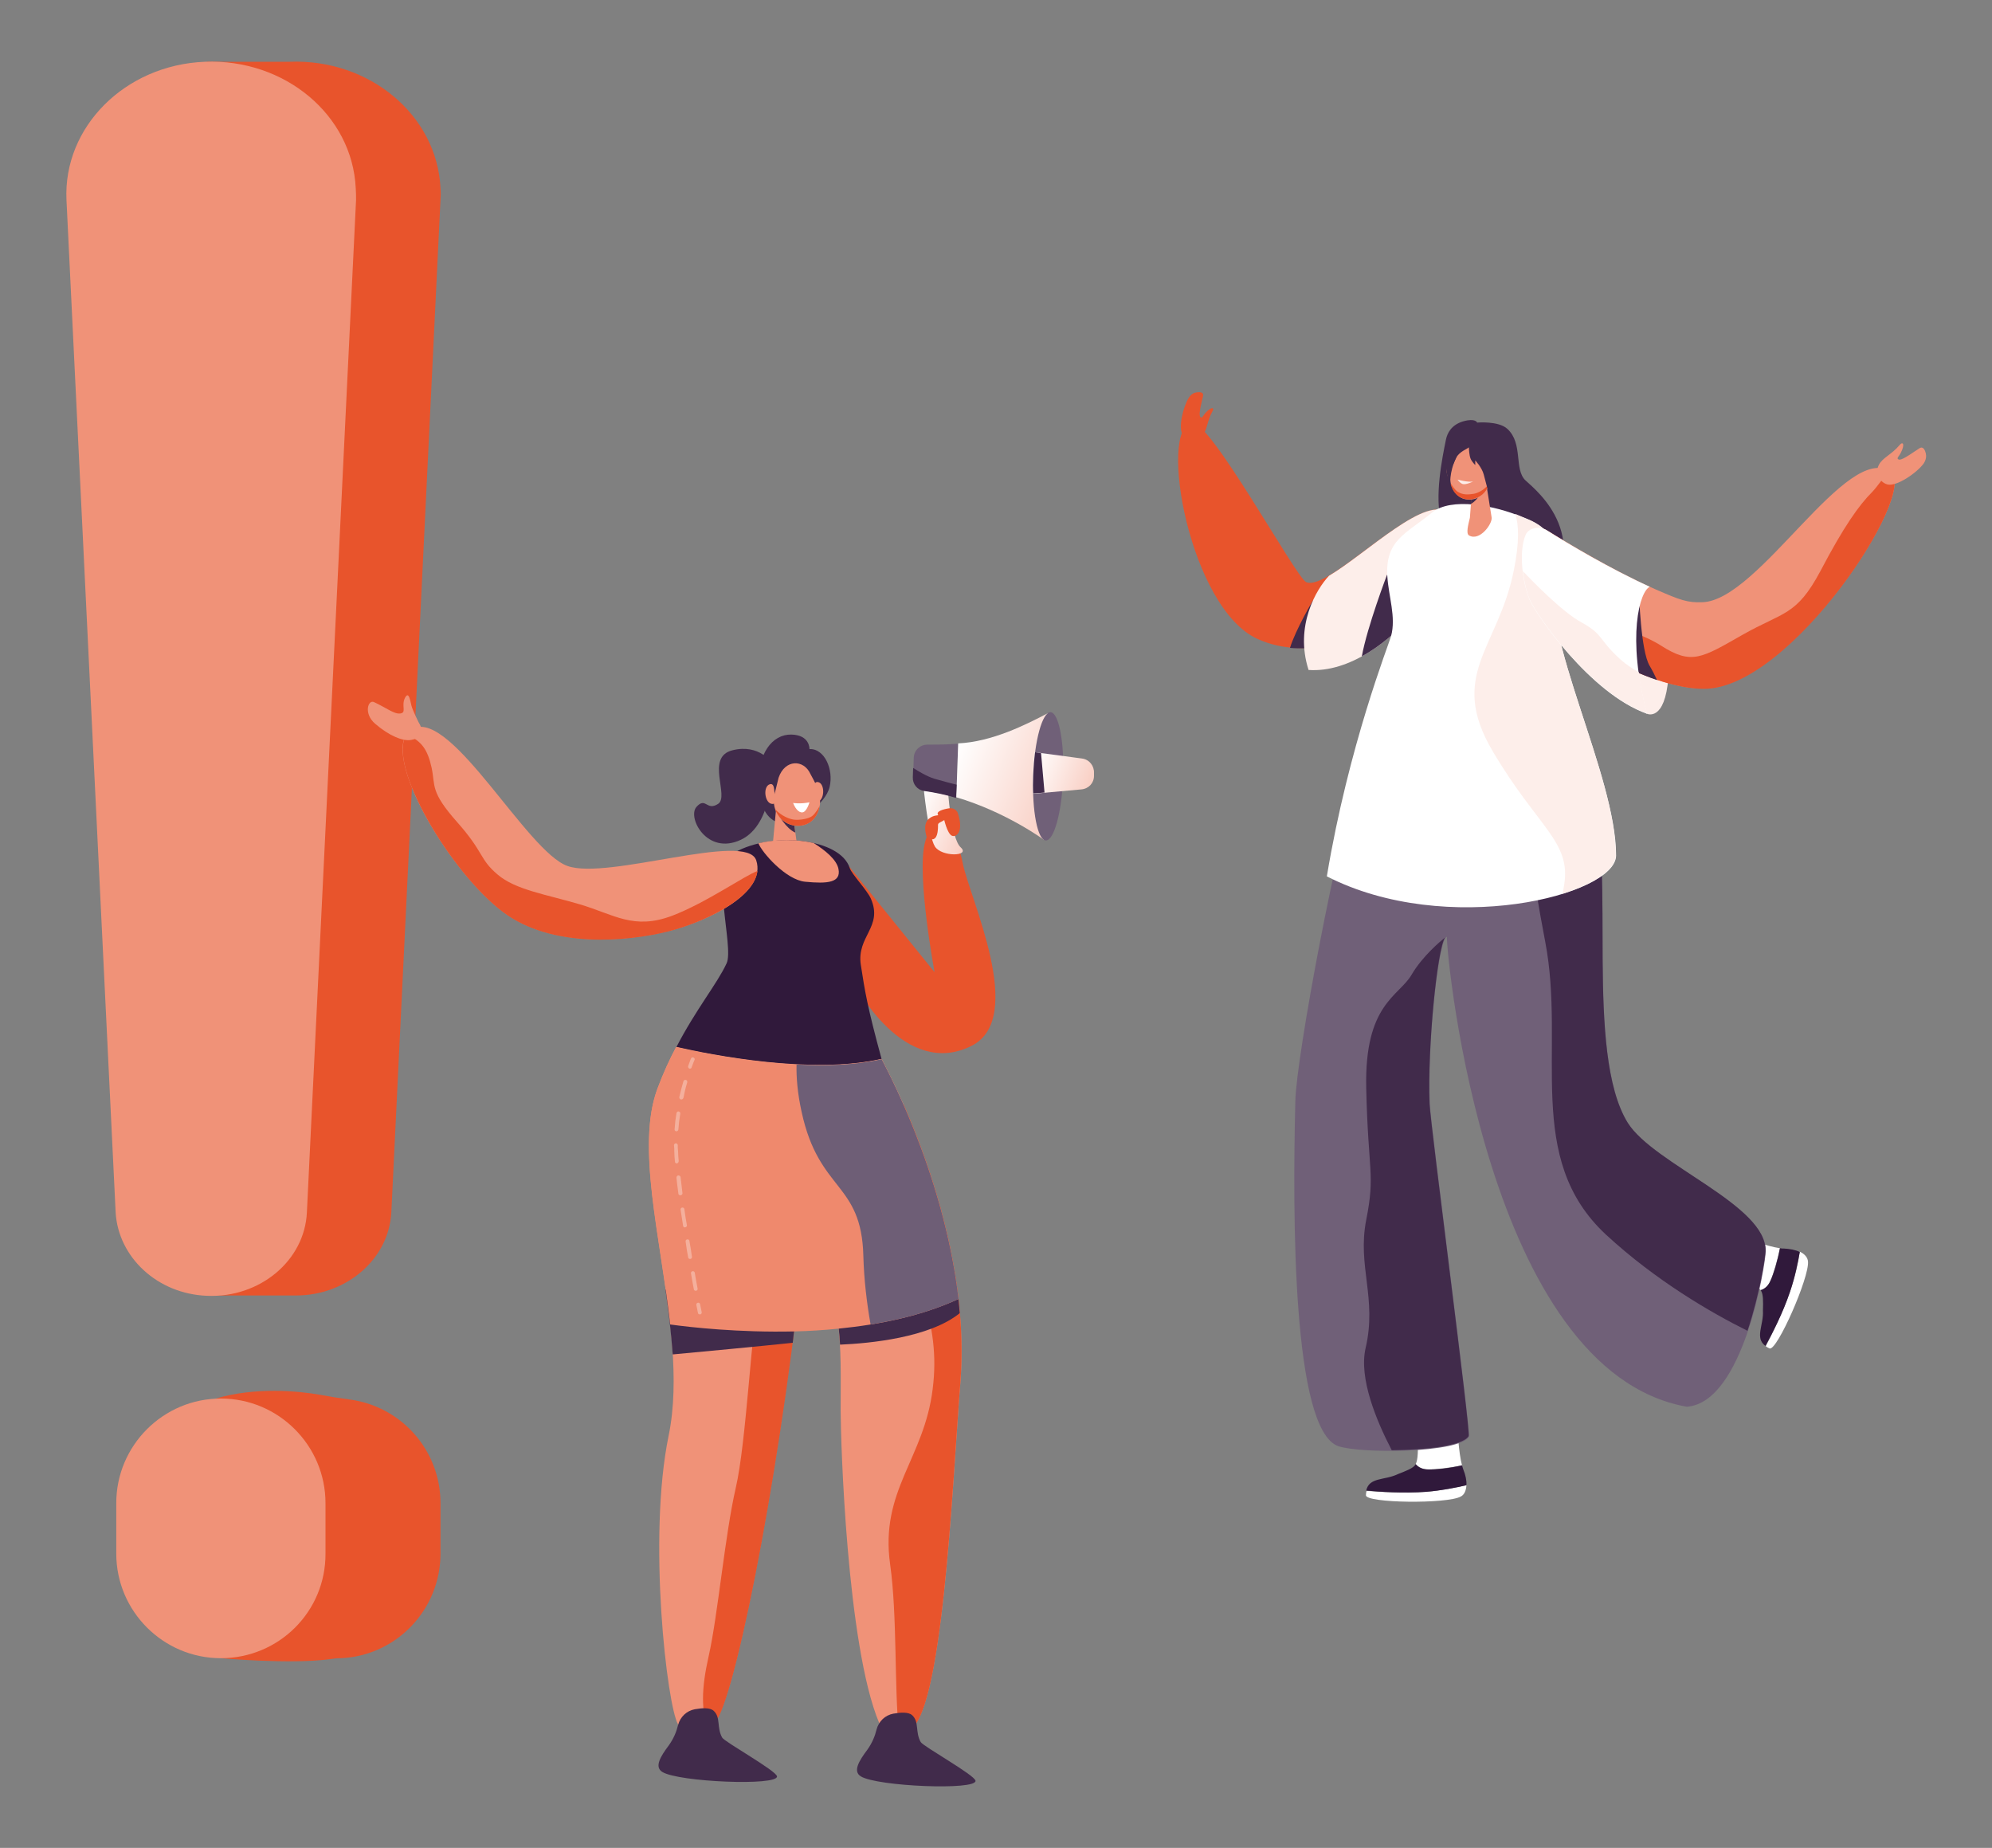 <?xml version="1.0" encoding="utf-8"?>
<!-- Generator: Adobe Illustrator 23.0.3, SVG Export Plug-In . SVG Version: 6.00 Build 0)  -->
<svg version="1.1" id="Livello_1" xmlns="http://www.w3.org/2000/svg" xmlns:xlink="http://www.w3.org/1999/xlink" x="0px" y="0px"
	 viewBox="0 0 632.2 586.4" style="enable-background:new 0 0 632.2 586.4;" xml:space="preserve">
<rect x="0" y="0" width="632.2" height="586.4" fill="#808080" stroke="none"/>
<style type="text/css">
	.st0{fill:#E8542C;}
	.st1{fill:#F09278;}
	.st2{fill:#FFFFFF;}
	.st3{fill:#30193B;}
	.st4{fill:#FDEEEA;}
	.st5{fill:#412B4B;}
	.st6{fill:#706078;}
	.st7{fill:url(#SVGID_1_);}
	.st8{fill:url(#SVGID_2_);}
	.st9{fill:url(#SVGID_3_);}
	.st10{fill:#EF896D;}
	.st11{fill:#6E5E76;}
	.st12{fill:#F4AF9C;}
</style>
<g>
	<g>
		<path class="st0" d="M139.8,59.7c-1.1-23.2-22.6-41.1-47.9-40.1H65.7v8.8c-11.3,8.1-18.4,20.9-17.7,35l15.6,321.2
			c0.2,3.1,0.9,6.1,2.1,8.8v17.7h28.2v0c16.1,0,29.6-11.6,30.3-26.5l15.6-321.2C139.9,62.2,139.9,60.9,139.8,59.7z"/>
		<g>
			<path class="st0" d="M101.5,442.6c-6.7-1.2-20.6-2.5-33,1.2l1.6,82.4c0,0,22.1,2,34.6,0.3c1.2-0.2,2.3-0.3,3.5-0.3
				c17.6-0.8,31.6-15.4,31.6-33.2v-16c0-16.9-12.6-30.8-28.9-32.9C107.9,443.7,104.7,443.2,101.5,442.6z"/>
			<g>
				<path class="st1" d="M70.1,526.2c-18.3,0-33.2-14.9-33.2-33.2v-16c0-18.3,14.9-33.2,33.2-33.2c18.3,0,33.2,14.9,33.2,33.2v16
					C103.4,511.4,88.5,526.2,70.1,526.2z"/>
			</g>
		</g>
		<path class="st1" d="M113,63.5L97.4,384.7c-0.7,15.3-14.9,27.2-31.7,26.5c-15.8-0.6-28.2-12.3-29-26.5L21.1,63.5
			C20,40.3,39.7,20.6,65,19.6c25.4-1,46.8,16.9,47.9,40.1C113,60.9,113,62.2,113,63.5z"/>
	</g>
	<g>
		<g>
			<path class="st2" d="M449.4,451.5c0,0,1.4,10.3-0.1,13.1c0.7,0.8,2,1.7,4,1.7c2.3,0,6.8-0.5,10.7-1.3c-1.1-4.1-1.4-11.3-1.6-13.6
				L449.4,451.5z"/>
			<g>
				<path class="st2" d="M452.6,473.4c-7,0.6-15,0-18.9-0.3c-0.1,0.4-0.2,0.9-0.2,1.4c0,2.5,25.8,2.8,30.1,0.4
					c1.2-0.6,1.7-2,1.8-3.6C462.1,472,457.5,473,452.6,473.4z"/>
				<path class="st3" d="M452.6,473.4c4.9-0.4,9.5-1.3,12.8-2.1c0.1-1.5-0.3-3.3-1-5c-0.1-0.4-0.3-0.8-0.4-1.3
					c-3.8,0.9-8.3,1.4-10.7,1.3c-2.1,0-3.3-0.8-4-1.7c0,0.1-0.1,0.1-0.1,0.2c-0.7,1.1-2.8,1.9-5.6,3c-4.1,2-9.1,0.9-10,5.2
					C437.6,473.4,445.5,473.9,452.6,473.4z"/>
			</g>
		</g>
		<g>
			<path class="st2" d="M546.8,404.2c0,0,10,2.8,12,5.2c1.1-0.3,2.3-1.2,3.1-3c0.9-2.1,2.2-6.5,3-10.3c-4.2-0.6-11-3.2-13.2-3.9
				L546.8,404.2z"/>
			<g>
				<path class="st2" d="M568.1,409.9c-2.3,6.7-5.9,13.8-7.7,17.3c0.4,0.3,0.7,0.5,1.2,0.7c2.3,1,12.7-22.6,12.2-27.6
					c-0.1-1.3-1.1-2.4-2.6-3.1C570.7,400.7,569.7,405.2,568.1,409.9z"/>
				<path class="st3" d="M568.1,409.9c1.6-4.7,2.5-9.3,3.1-12.6c-1.4-0.7-3.2-1-5-1.1c-0.4,0-0.8,0-1.3-0.1c-0.7,3.9-2,8.2-3,10.3
					c-0.8,1.9-2.1,2.7-3.1,3c0,0.1,0.1,0.1,0.1,0.2c0.7,1.1,0.7,3.3,0.6,6.3c0.3,4.5-2.7,8.7,0.8,11.2
					C562.2,423.7,565.9,416.6,568.1,409.9z"/>
			</g>
		</g>
		<path class="st4" d="M522.7,226.5c0,0,5.7,2.7,6.8-11.6c1.1-14.3-1.1-27-6.7-28.1C517.2,185.7,510.3,221,522.7,226.5z"/>
		<path class="st0" d="M459.7,163.1c-8.1-8.6-37.9,25.1-45.2,21.6c-3.3-1.6-30.6-51.7-36.3-50.6c-10.7,2.1-0.6,59.1,21,68.7
			C430.8,216.9,470.5,174.7,459.7,163.1z"/>
		<path class="st5" d="M419.7,205.1l-3-14.6c0,0-5.5,9.3-7.3,15.1C412.8,205.9,416.2,205.7,419.7,205.1z"/>
		<g>
			<path class="st4" d="M459.7,163.1c-6.4-6.8-26.2,12.7-37.9,19.6c-4,4.2-11,15.9-6.5,29.9C441.1,214.4,468.9,172.9,459.7,163.1z"
				/>
		</g>
		<path class="st5" d="M458.9,139.5c0.4-2,1.7-4.7,5.5-5.8c3.9-1.1,4.4,0.4,4.4,0.4s6.8-0.6,9.6,2c5.1,4.7,2,12.9,5.8,16.4
			c3.8,3.5,22.5,18.3,4.3,42.3c-14.1,18.6-28.6-21.6-31-29.1C455.1,157.9,457.8,144.9,458.9,139.5z"/>
		<g>
			<path class="st6" d="M505.3,255.1c-3-7.7-5.7-11.8-9.1-16.5c-21.8,17.6-52.8,9.7-64.5,6.1c-7.1,20.1-20.3,90.6-20.6,104.7
				c-0.9,36-1,104.3,13.6,109.5c6.8,2.4,38.4,2.3,41.5-3c0.7-1.3-12.1-98.5-12.4-105.4c-0.9-19,2.8-53.1,5.4-53.2
				c-0.1,7,12.7,137.7,76.1,149.1c18.1-1.2,25-45.3,25.1-49.3c0.5-14.5-35.4-27.4-43.7-40.6C502.8,334.1,512.9,274.8,505.3,255.1z"
				/>
		</g>
		<path class="st5" d="M448.4,194.9l-1.8-5.8l-6.4-6.7c0,0-6.3,16.5-8,25.9C438.2,205,443.7,200.2,448.4,194.9z"/>
		<path class="st5" d="M516.6,356.3c-13.8-22.2-3.7-81.5-11.3-101.2c-1.8-4.7-3.5-8.1-5.4-11l-7.1-3c-3.3,2.2-6.8,3.9-10.3,5.2
			c1.2,11.2,3.7,30.6,7.9,52.5c6.6,34.3-6.9,68.7,19.3,93c15.8,14.6,33.4,24.8,44.9,30.5c3.9-11.6,5.6-23.3,5.7-25.3
			C560.8,382.4,524.9,369.5,516.6,356.3z"/>
		<g>
			<path class="st2" d="M421.1,278.1c6.9-41.5,19.7-73.7,20.4-76.3c1.6-6-0.8-12.5-1.2-18.9c-0.7-11.6,6-13.5,14.1-20.2
				c6.1-5,19.9-2.4,29,1.5c3.2,1.4,12.8,4.4,10,17.2c-4.6,20.5,19.5,64.6,19.5,90.1C512.8,284.1,459.2,297.6,421.1,278.1z"/>
		</g>
		<g>
			<g>
				<path class="st1" d="M471.5,152.3l1.9,11.9c0.3,2-3.8,7.7-7.2,5.7c-1-0.6-0.2-3.5,0.3-5.6l0.8-10.6L471.5,152.3z"/>
				<path class="st5" d="M466.8,159.9c2.4-1.2,4.4-5.4,4.4-5.4l-4.1,0.6L466.8,159.9z"/>
			</g>
			<path class="st1" d="M471.2,145l1.4,4.5c1.1,3.6-0.7,7.5-4.2,8.7c-3.3,1.1-6.8-0.4-7.9-4.5c-1-3.7,1.2-7.3,1.9-9.2
				C464,140.2,469.2,139.9,471.2,145z"/>
			<path class="st1" d="M471.1,149.1c0.2-0.4,0.3-0.7,0.5-1.1c0.2-0.7,0.8-1.8,1.7-0.9c1.4,1.3-0.1,5.2-2,4.9
				C469.8,151.8,470.6,150,471.1,149.1z"/>
			<path class="st1" d="M461.7,149.7c-0.1-0.4-0.2-0.8-0.2-1.2c-0.1-0.8-0.3-1.9-1.4-1.3c-1.6,1-1.1,5.1,0.9,5.3
				C462.4,152.6,462,150.7,461.7,149.7z"/>
			<g>
				<path class="st0" d="M467.7,156.7c-1.4,0.2-3.2,0.5-5-0.6c-1-0.6-2-2.3-2.3-2.7c0,0.1,0,0.1,0,0.2c1.1,4.2,4.6,5.6,7.9,4.5
					c2.2-0.7,3.7-2.5,4.3-4.6C471,155.6,468.9,156.5,467.7,156.7z"/>
			</g>
			<path class="st5" d="M466.2,142.5c0,0,0.1,2,0.5,3c0.4,1,1.5,2.1,1.5,2.1l0-1.5c0,0,2.1,2.2,2.7,4.5c0.5,1.9,1.5,5.7,1.5,5.7
				s2.5-4.2,2.8-7.3c0.3-3.1-3.2-11-6.3-10.6C465.7,138.7,466.2,142.5,466.2,142.5z"/>
			<path class="st5" d="M467.3,139.3c0,0-2.6-1.6-4.6-0.9c-3.6,1.2-4.1,6.7-3.7,10.3c0.3,3.6,1.3,5.4,1.3,5.4s-0.5-4.2,1.9-8.9
				c0.9-1.8,3.3-2.7,4.3-3.4C466.9,141.6,467.2,139.8,467.3,139.3z"/>
			<path class="st4" d="M462.6,152.2c0,0,3.2,0.9,4.9,0.6c0,0-2.2,1.1-3.3,0.8C463.2,153.2,462.6,152.2,462.6,152.2z"/>
		</g>
		<path class="st1" d="M484.2,169.7c1-2.2,4.5-2.7,6.6-1.5c7,4.3,21.6,13.1,34.8,18.9c7.6,3.3,9.9,4.2,14.7,4
			c18-0.5,46-51.3,59.8-41.3c8.8,6.4-31.9,68.7-59.5,68.7c-20.8,0-52.7-22.5-55.1-28.2C483.3,185.1,481.9,175,484.2,169.7z"/>
		<path class="st0" d="M600.1,149.8c-0.2-0.1-0.3-0.2-0.5-0.3c-1.8,1.8-3.5,4.6-5.5,6.7c-4.1,4.1-8.9,10.8-16.4,25.1
			c-7.6,14.2-11.7,12.8-24.6,20.1c-13,7.4-16.2,9.7-25.9,3.5c-9.7-6.3-36.7-12.8-36.7-12.8s0.3,1.7,0.9,4.3
			c10.6,8.7,33.3,22.2,49.4,22.2C568.3,218.6,608.9,156.3,600.1,149.8z"/>
		<path class="st4" d="M495.9,283.6c10.2-3.2,16.9-7.7,16.9-12.2c0.1-25.5-24-69.6-19.5-90.1c2.7-12.8-6.8-15.9-10-17.2
			c-0.8-0.3-1.6-0.7-2.4-1c1.1,3.3,1.4,8.8-0.5,18.1c-5,24.6-21,33-6.6,57.3c14.4,24.3,24.9,28.6,22.6,42.4
			C496.2,281.9,496.1,282.8,495.9,283.6z"/>
		<path class="st5" d="M525.9,215.8c-0.7-1.5-1.5-3.1-2.4-4.6c-2.7-4.7-3.3-21.3-3.5-26.6c-0.2-0.1-0.4-0.2-0.6-0.3l-3.1,6.7
			l-6.2,16.4l-0.1,1.4C515.2,211.5,520.6,214,525.9,215.8z"/>
		<path class="st0" d="M381.6,138.2c1.6-1.8,1.4-4.4,3.2-7.7c0.7-1.2-0.3-1.6-2.3,0.6c-0.5,0.6-0.9,1.5-1.3,1.4
			c-0.7-0.3-0.7-1.5,0.6-6.8c0.3-1.4-1.2-1.3-2-1.2c-0.8,0.1-1.7,0.5-2.5,1.7c-1.7,2.6-3.6,9.8-1.8,12c0.4,0.6,1,0.9,1.5,1.2
			C378.5,140,380.4,139.5,381.6,138.2z"/>
		<path class="st1" d="M596.3,147.5c1.2-2.3,4-3.2,6.6-6.3c1-1.2,1.8-0.3,0.3,2.6c-0.4,0.8-1.2,1.5-0.9,1.8c0.6,0.7,1.8,0.1,6.8-3.3
			c1.3-0.9,1.9,0.7,2.1,1.6c0.2,0.9,0.1,2-0.7,3.2c-2,2.8-8.6,7.5-11.6,6.6c-0.7-0.2-1.3-0.6-1.8-1.1
			C595.6,151.3,595.4,149.2,596.3,147.5z"/>
		<g>
			<path class="st2" d="M523.6,186.2c-12.6-5.7-26.2-13.8-32.8-18c-2.1-1.3-5.6-0.8-6.6,1.5c-2.3,5.3-1,15.4,1.3,20.7
				c1.8,4.3,19.1,29.7,37.2,36.1C516.2,202.1,520.4,187.6,523.6,186.2z"/>
		</g>
		<path class="st5" d="M458.6,297.5c-1.6,1.3-7.2,6-10.6,11.8c-4,6.9-15,9.2-14.4,36c0.6,26.8,2.9,27.1,0,41.8
			c-2.9,14.7,3.5,24.8-0.2,40.7c-2.2,9.5,3.4,23,8.3,32.4c10.8-0.1,22.6-1.4,24.4-4.5c0.7-1.3-12.1-98.5-12.4-105.4
			C453,332.5,456.1,301.3,458.6,297.5z"/>
		<path class="st4" d="M520.1,213.3c-2-1.1-4-2.4-5.9-4.1c-7.1-6.5-5.2-7.8-12.3-11.7c-6.1-3.3-15.8-13.3-18.6-16.3
			c0.4,3.4,1.2,6.8,2.2,9.1c1.8,4.3,19.1,29.7,37.2,36.1C521.5,221.7,520.6,217.3,520.1,213.3z"/>
	</g>
	<g>
		<path class="st5" d="M245.1,242.2c0,0-4.1-6.3-12.7-4.1c-8.6,2.2-0.8,14.6-4.5,17c-3.7,2.4-3.9-2.4-6.9,1
			c-2.9,3.4,3.4,15.4,14.1,10.4C245.8,261.5,245.1,242.2,245.1,242.2z"/>
		<path class="st5" d="M256.9,237.7c0,0,0.2-4.5-5.8-4.6c-6-0.1-10.8,6.1-10.3,16.3c0.5,10.2,5.5,12.2,8.9,11.9
			c3.4-0.3,12.3-6,13.6-11.6C264.6,244.2,261.7,237.5,256.9,237.7z"/>
		<path class="st0" d="M267,271.9l29.6,36.6c0,0-5.7-30.6-3.1-40.9c2.5-10.3,9.9-5,12,6.1c2.1,11.1,20.5,49.4,2.8,58.2
			c-20.8,10.4-36.9-17.6-39.4-24.5C266.3,300.5,267,271.9,267,271.9z"/>
		<g>
			
				<linearGradient id="SVGID_1_" gradientUnits="userSpaceOnUse" x1="-1985.642" y1="-471.339" x2="-1966.618" y2="-471.339" gradientTransform="matrix(-0.93 -0.367 -0.367 0.93 -1711.795 -26.212)">
				<stop  offset="0" style="stop-color:#F9CFC4"/>
				<stop  offset="1" style="stop-color:#FFFFFF"/>
			</linearGradient>
			<path class="st7" d="M300.8,250c0,0,0.9,16,4.1,18.9c3.2,2.9-6.1,3.1-8.2-0.3c-2.1-3.4-3.6-18.9-3.6-18.9L300.8,250z"/>
			<path class="st6" d="M294.3,236.3c2.5,0,6,0,9.8-0.3l-0.6,17.1c-3.2-1-6.6-1.7-10.1-2.2c-2.2-0.3-3.7-2.2-3.6-4.4l0.2-6.1
				C290.1,238.1,292,236.3,294.3,236.3z"/>
			
				<linearGradient id="SVGID_2_" gradientUnits="userSpaceOnUse" x1="-2008.177" y1="-495.826" x2="-1971.723" y2="-495.826" gradientTransform="matrix(-0.93 -0.367 -0.367 0.93 -1711.795 -26.212)">
				<stop  offset="0" style="stop-color:#F9CFC4"/>
				<stop  offset="1" style="stop-color:#FFFFFF"/>
			</linearGradient>
			<path class="st8" d="M332.6,226.3l-1.3,40.2c0,0-11.9-8.8-27.8-13.5l0.6-17.1C314.9,235.4,325.7,229.9,332.6,226.3z"/>
			<path class="st6" d="M327.9,246.2c-0.4,11.2,1.4,20.4,4,20.5c2.6,0.1,5.1-8.9,5.5-20.2c0.4-11.2-1.4-20.4-4-20.5
				C330.8,226,328.3,235,327.9,246.2z"/>
			<g>
				
					<linearGradient id="SVGID_3_" gradientUnits="userSpaceOnUse" x1="-2015.864" y1="-497.35" x2="-1995.397" y2="-497.35" gradientTransform="matrix(-0.93 -0.367 -0.367 0.93 -1711.795 -26.212)">
					<stop  offset="0" style="stop-color:#F9CFC4"/>
					<stop  offset="1" style="stop-color:#FFFFFF"/>
				</linearGradient>
				<path class="st9" d="M343.2,250.5l-15.4,1.4c-0.1-1.8-0.1-3.7,0-5.7c0.1-2.6,0.3-5.2,0.6-7.5l15,2c2.3,0.3,3.9,2.3,3.8,4.6
					l0,0.9C347.2,248.5,345.5,250.3,343.2,250.5z"/>
			</g>
			<g>
				<path class="st5" d="M327.9,246.2c0.1-2.6,0.3-5.2,0.6-7.5l1.9,0.3l1.1,12.5l-3.6,0.3C327.8,250.1,327.8,248.2,327.9,246.2z"/>
			</g>
			<path class="st5" d="M296.5,247.1c2.2,0.6,4.9,1.4,7.1,1.9l-0.2,4.2c-3.2-1-6.6-1.7-10.1-2.2c-2.2-0.3-3.7-2.2-3.6-4.4l0.1-2.9
				C291.6,244.8,294,246.3,296.5,247.1z"/>
		</g>
		<path class="st1" d="M258.2,251.3c0.1-0.5,0.1-0.9,0.2-1.4c0-0.9,0.2-2.2,1.6-1.6c1.9,1,1.6,5.8-0.6,6.1
			C257.6,254.7,257.9,252.4,258.2,251.3z"/>
		<path class="st1" d="M246.4,255.7l-1.3,13.9c-0.2,2.3,4.9,8.6,8.8,6c1.1-0.8,0-4-0.8-6.5l-1.7-12.2L246.4,255.7z"/>
		<path class="st5" d="M252.4,264.2c-2.9-1.2-5.5-5.9-5.5-5.9l4.7,0.4L252.4,264.2z"/>
		<path class="st1" d="M247.1,246.8l-1.3,5.3c-1,4.2,1.3,8.6,5.5,9.7c3.8,1,7.8-0.9,8.8-5.8c0.9-4.3-1.9-8.4-2.9-10.4
			C255.1,240.9,249.1,240.9,247.1,246.8z"/>
		<path class="st1" d="M245.9,251.9c-0.1-0.5-0.2-0.9-0.2-1.4c-0.1-0.9-0.4-2.2-1.7-1.5c-1.9,1.1-1.2,5.9,1,6.1
			C246.7,255.3,246.2,253.1,245.9,251.9z"/>
		<path class="st2" d="M251.7,254.8c0,0,2.2,0.4,5.2-0.2c0,0-0.6,2.2-1.7,3C254,258.3,252.6,257.1,251.7,254.8z"/>
		<path class="st0" d="M252,260.1c1.6,0.2,4.5-0.2,5.7-1.1c1.1-0.8,2.2-2.8,2.4-3.2c0,0.1,0,0.2,0,0.2c-1,4.9-4.9,6.8-8.8,5.8
			c-2.6-0.7-4.4-2.6-5.3-5C248.1,259,250.5,259.9,252,260.1z"/>
		<path class="st3" d="M279.8,336.1c-4.6-16.9-5.3-21.5-6.6-29.9c-1.4-9.1,7.1-12,3.2-21c-1.1-2.6-6.1-7.8-6.7-9.7
			c-3-9.5-24.6-11.7-36.5-5c-8.3,4.7-0.1,29.9-2.6,35.2c-3,6.5-9.7,14.5-16,26.7C225.5,334.8,257.7,341.2,279.8,336.1z"/>
		<g>
			<path class="st1" d="M255.5,279.8c7.2,0.7,11.5,0.3,10.6-4.1c-0.6-2.9-4.1-5.8-7.9-8.2c-5.4-1.2-11.6-1.3-17.5,0.1
				C241.8,270.5,249.4,279.2,255.5,279.8z"/>
		</g>
		<path class="st1" d="M304.8,438.6c3.9-50.9-24.9-102.1-25-102.6c-22.1,5.1-54.3-1.3-65.2-3.8c-2.1,3.9-4.1,8.3-5.9,13.1
			c-9.9,26.3,10.8,75,3.5,110.3c-6.7,32.5-0.5,85.8,3,91.6c3.1,4.6,7.7,6.2,12.3-1.6c7-11.7,21.6-88.1,28.1-156.5
			c12.3,23.8,11.2,36.2,11.2,58.7c0,8.9,1.9,74.3,12.2,98.9c1.9,4.6,5.9,3.4,8.9,2.6C299.2,546.3,302.2,471.3,304.8,438.6z"/>
		<path class="st1" d="M240,273c-3.1-9.3-47.1,6.4-59.9,1.8c-12.8-4.5-36.5-49.1-48.8-43.7c-12.3,5.3,10.2,44.6,28.3,58.2
			c15.5,11.7,39.5,9.4,52.4,6.2C224.9,292.3,243.4,283.3,240,273z"/>
		<path class="st0" d="M304.8,438.6c2.7-34.6-9.7-69.2-18-88.1c-2.2,5.4-4.6,15.6-1.7,31.2c4.6,24.8,13.7,37,10.9,59.1
			c-2.7,22.1-16.8,32.2-13.5,55.6c2.3,16.3,1.3,39.5,2.8,53.5c0.9-0.2,1.8-0.4,2.7-0.6C299.2,546.3,302.2,471.3,304.8,438.6z"/>
		<path class="st0" d="M241.3,406.5c-2.9,15.7-4.4,51-7.8,65.7c-3.4,14.7-5.7,40.6-8.6,53.4c-2.3,10.1-2.5,17.7,0.1,23.5
			c0.9-0.8,1.7-2,2.6-3.4c6.9-11.6,21.4-86.9,28-154.9C252.3,387.7,244.2,390.8,241.3,406.5z"/>
		<path class="st5" d="M275.3,555.2c1.5-2.1,2.4-4.3,2.9-6.4c0.7-2.6,2.7-4.5,5.3-5c2.3-0.4,4.8-0.6,6,0.5c2.3,2.1,0.9,5.3,2.7,8.5
			c0.8,1.4,17.2,10.5,17.4,12.3c0.3,3.1-31.2,1.8-36.4-1.4C270.6,562.1,272.6,558.8,275.3,555.2z"/>
		<path class="st5" d="M212.3,553.8c1.5-2.1,2.4-4.3,2.9-6.4c0.7-2.6,2.7-4.5,5.3-5c2.3-0.4,4.8-0.6,6,0.5c2.3,2.1,0.9,5.3,2.7,8.5
			c0.8,1.4,17.2,10.5,17.4,12.3c0.3,3.1-31.2,1.8-36.4-1.4C207.6,560.7,209.6,557.4,212.3,553.8z"/>
		<path class="st0" d="M294.1,265.6c0,0-1.4-3.9,0.6-5.7c2-1.7,3.2-0.7,4.5-1.8c1.3-1.1,1.9,0.9,0.9,1.8s-2.4,1.1-2.4,1.8
			C297.7,262.5,297.9,268.4,294.1,265.6z"/>
		<path class="st0" d="M303.9,257.8c0,0-0.8-1.6-2.7-1.3c-1.9,0.3-4.4,1-3.4,2.2c1,1.2,1.8,1.2,1.8,1.2s1,4.6,2.5,5.3
			C303.6,265.8,306,263.8,303.9,257.8z"/>
		<path class="st5" d="M253,413.9l-41.8-4.7c1,6.9,1.8,13.8,2.3,20.6c8.6-0.8,27.9-2.6,38.1-3.7C252,422.1,252.6,418,253,413.9z"/>
		<path class="st5" d="M302.7,402.4l-37.4,13.4c0.7,3.6,1.1,7.2,1.3,10.9c9.4-0.4,28.4-2.2,38-10C304.2,411.7,303.5,407,302.7,402.4
			z"/>
		<path class="st10" d="M279.8,336.1c-22.1,5.1-54.3-1.3-65.2-3.8c-2.1,3.9-4.1,8.3-5.9,13.1c-6.9,18.2,0.9,47.1,4,74.9
			c6.5,0.9,21.8,2.6,39.4,2.2c4.6-0.1,9.4-0.4,14.2-0.9c13.1-1.3,26.5-4.1,37.9-9.4C299.5,371.4,279.9,336.5,279.8,336.1z"/>
		<path class="st11" d="M279.8,336.1c-8.1,1.9-17.7,2.2-27,1.7c-0.1,4.1,0.3,9.1,1.6,15c5.5,25.5,19,22.2,19.6,45.7
			c0.2,7.5,1.1,15.1,2.3,21.8c9.8-1.6,19.4-4.1,27.9-8.1C299.5,371.4,279.9,336.5,279.8,336.1z"/>
		<g>
			<g>
				<path class="st12" d="M219,339.1c-0.1,0-0.1,0-0.2,0c-0.3-0.1-0.5-0.5-0.4-0.8c0.5-1.5,0.9-2.4,0.9-2.4c0.1-0.3,0.5-0.5,0.8-0.3
					c0.3,0.1,0.5,0.5,0.3,0.8c0,0-0.4,0.9-0.9,2.3C219.5,338.9,219.3,339.1,219,339.1z"/>
			</g>
			<g>
				<path class="st12" d="M220.8,409.6c-0.3,0-0.6-0.2-0.6-0.5c-0.3-1.5-0.6-3.2-0.9-5c-0.1-0.3,0.2-0.7,0.5-0.7
					c0.3-0.1,0.7,0.2,0.7,0.5c0.3,1.8,0.6,3.5,0.9,5c0.1,0.3-0.2,0.7-0.5,0.7C220.8,409.6,220.8,409.6,220.8,409.6z M219,399.5
					c-0.3,0-0.6-0.2-0.6-0.5c-0.3-1.6-0.6-3.3-0.8-5c-0.1-0.3,0.2-0.7,0.5-0.7c0.3-0.1,0.7,0.2,0.7,0.5c0.3,1.7,0.6,3.4,0.8,5
					c0.1,0.3-0.2,0.7-0.5,0.7C219.1,399.5,219,399.5,219,399.5z M217.4,389.5c-0.3,0-0.6-0.2-0.6-0.5c-0.3-1.7-0.5-3.4-0.8-5.1
					c-0.1-0.3,0.2-0.7,0.5-0.7c0.3-0.1,0.7,0.2,0.7,0.5c0.2,1.7,0.5,3.4,0.8,5.1C218.1,389.1,217.8,389.4,217.4,389.5
					C217.4,389.5,217.4,389.5,217.4,389.5z M215.9,379.3c-0.3,0-0.6-0.2-0.6-0.5c-0.2-1.8-0.5-3.5-0.6-5.1c0-0.3,0.2-0.7,0.6-0.7
					c0.3,0,0.7,0.2,0.7,0.6c0.2,1.6,0.4,3.3,0.6,5.1C216.6,379,216.3,379.3,215.9,379.3C216,379.3,215.9,379.3,215.9,379.3z
					 M214.8,369.2c-0.3,0-0.6-0.2-0.6-0.6c-0.1-1.2-0.2-2.2-0.2-3.2c0-0.6,0-1.3-0.1-2c0-0.3,0.3-0.6,0.6-0.6c0,0,0,0,0,0
					c0.3,0,0.6,0.3,0.6,0.6c0,0.6,0,1.3,0.1,1.9c0,0.9,0.1,2,0.2,3.1C215.4,368.8,215.2,369.1,214.8,369.2
					C214.8,369.2,214.8,369.2,214.8,369.2z M214.7,359C214.7,359,214.7,359,214.7,359c-0.4,0-0.7-0.3-0.6-0.7
					c0.1-1.7,0.3-3.4,0.6-5.1c0.1-0.3,0.4-0.6,0.7-0.5c0.3,0.1,0.6,0.4,0.5,0.7c-0.3,1.7-0.5,3.4-0.6,5
					C215.3,358.7,215,359,214.7,359z M216.2,348.9c0,0-0.1,0-0.1,0c-0.3-0.1-0.6-0.4-0.5-0.8c0.4-1.7,0.8-3.3,1.3-5
					c0.1-0.3,0.4-0.5,0.8-0.4c0.3,0.1,0.5,0.4,0.4,0.8c-0.5,1.6-0.9,3.3-1.2,4.9C216.8,348.7,216.5,348.9,216.2,348.9z"/>
			</g>
			<g>
				<path class="st12" d="M222.1,417.1c-0.3,0-0.6-0.2-0.6-0.5c0,0-0.2-0.9-0.5-2.5c-0.1-0.3,0.2-0.7,0.5-0.7
					c0.3-0.1,0.7,0.2,0.7,0.5c0.3,1.6,0.5,2.5,0.5,2.5c0.1,0.3-0.2,0.7-0.5,0.7C222.2,417.1,222.2,417.1,222.1,417.1z"/>
			</g>
		</g>
		<path class="st0" d="M240.4,276.4c-4,1.4-16.3,10.1-27.1,14.2c-12.2,4.6-18.4-0.4-29.2-3.6c-10.8-3.2-20.5-4.6-26.2-9.5
			c-5.8-4.9-4.2-6.9-12.8-16.6c-8.6-9.7-6.9-11.4-8.1-17.2c-1.3-5.9-3.2-8.6-8-10.6c-6.3,9.6,14,43.8,30.6,56.3
			c15.5,11.7,39.5,9.4,52.4,6.2C223.4,292.7,239.3,285.2,240.4,276.4z"/>
		<path class="st1" d="M132.9,229.3c0,0-1.9-3.8-2.3-5.3c-0.4-1.4-0.8-5-2.1-2.5c-1.2,2.5,0.6,4.6-1.4,4.9c-2,0.3-4.3-1.7-8.4-3.6
			c-1.9-0.9-3.4,3.7,0.4,6.9c4.4,3.8,8.8,5.6,11.4,5.1C136.1,233.8,132.9,229.3,132.9,229.3z"/>
	</g>
</g>
</svg>
